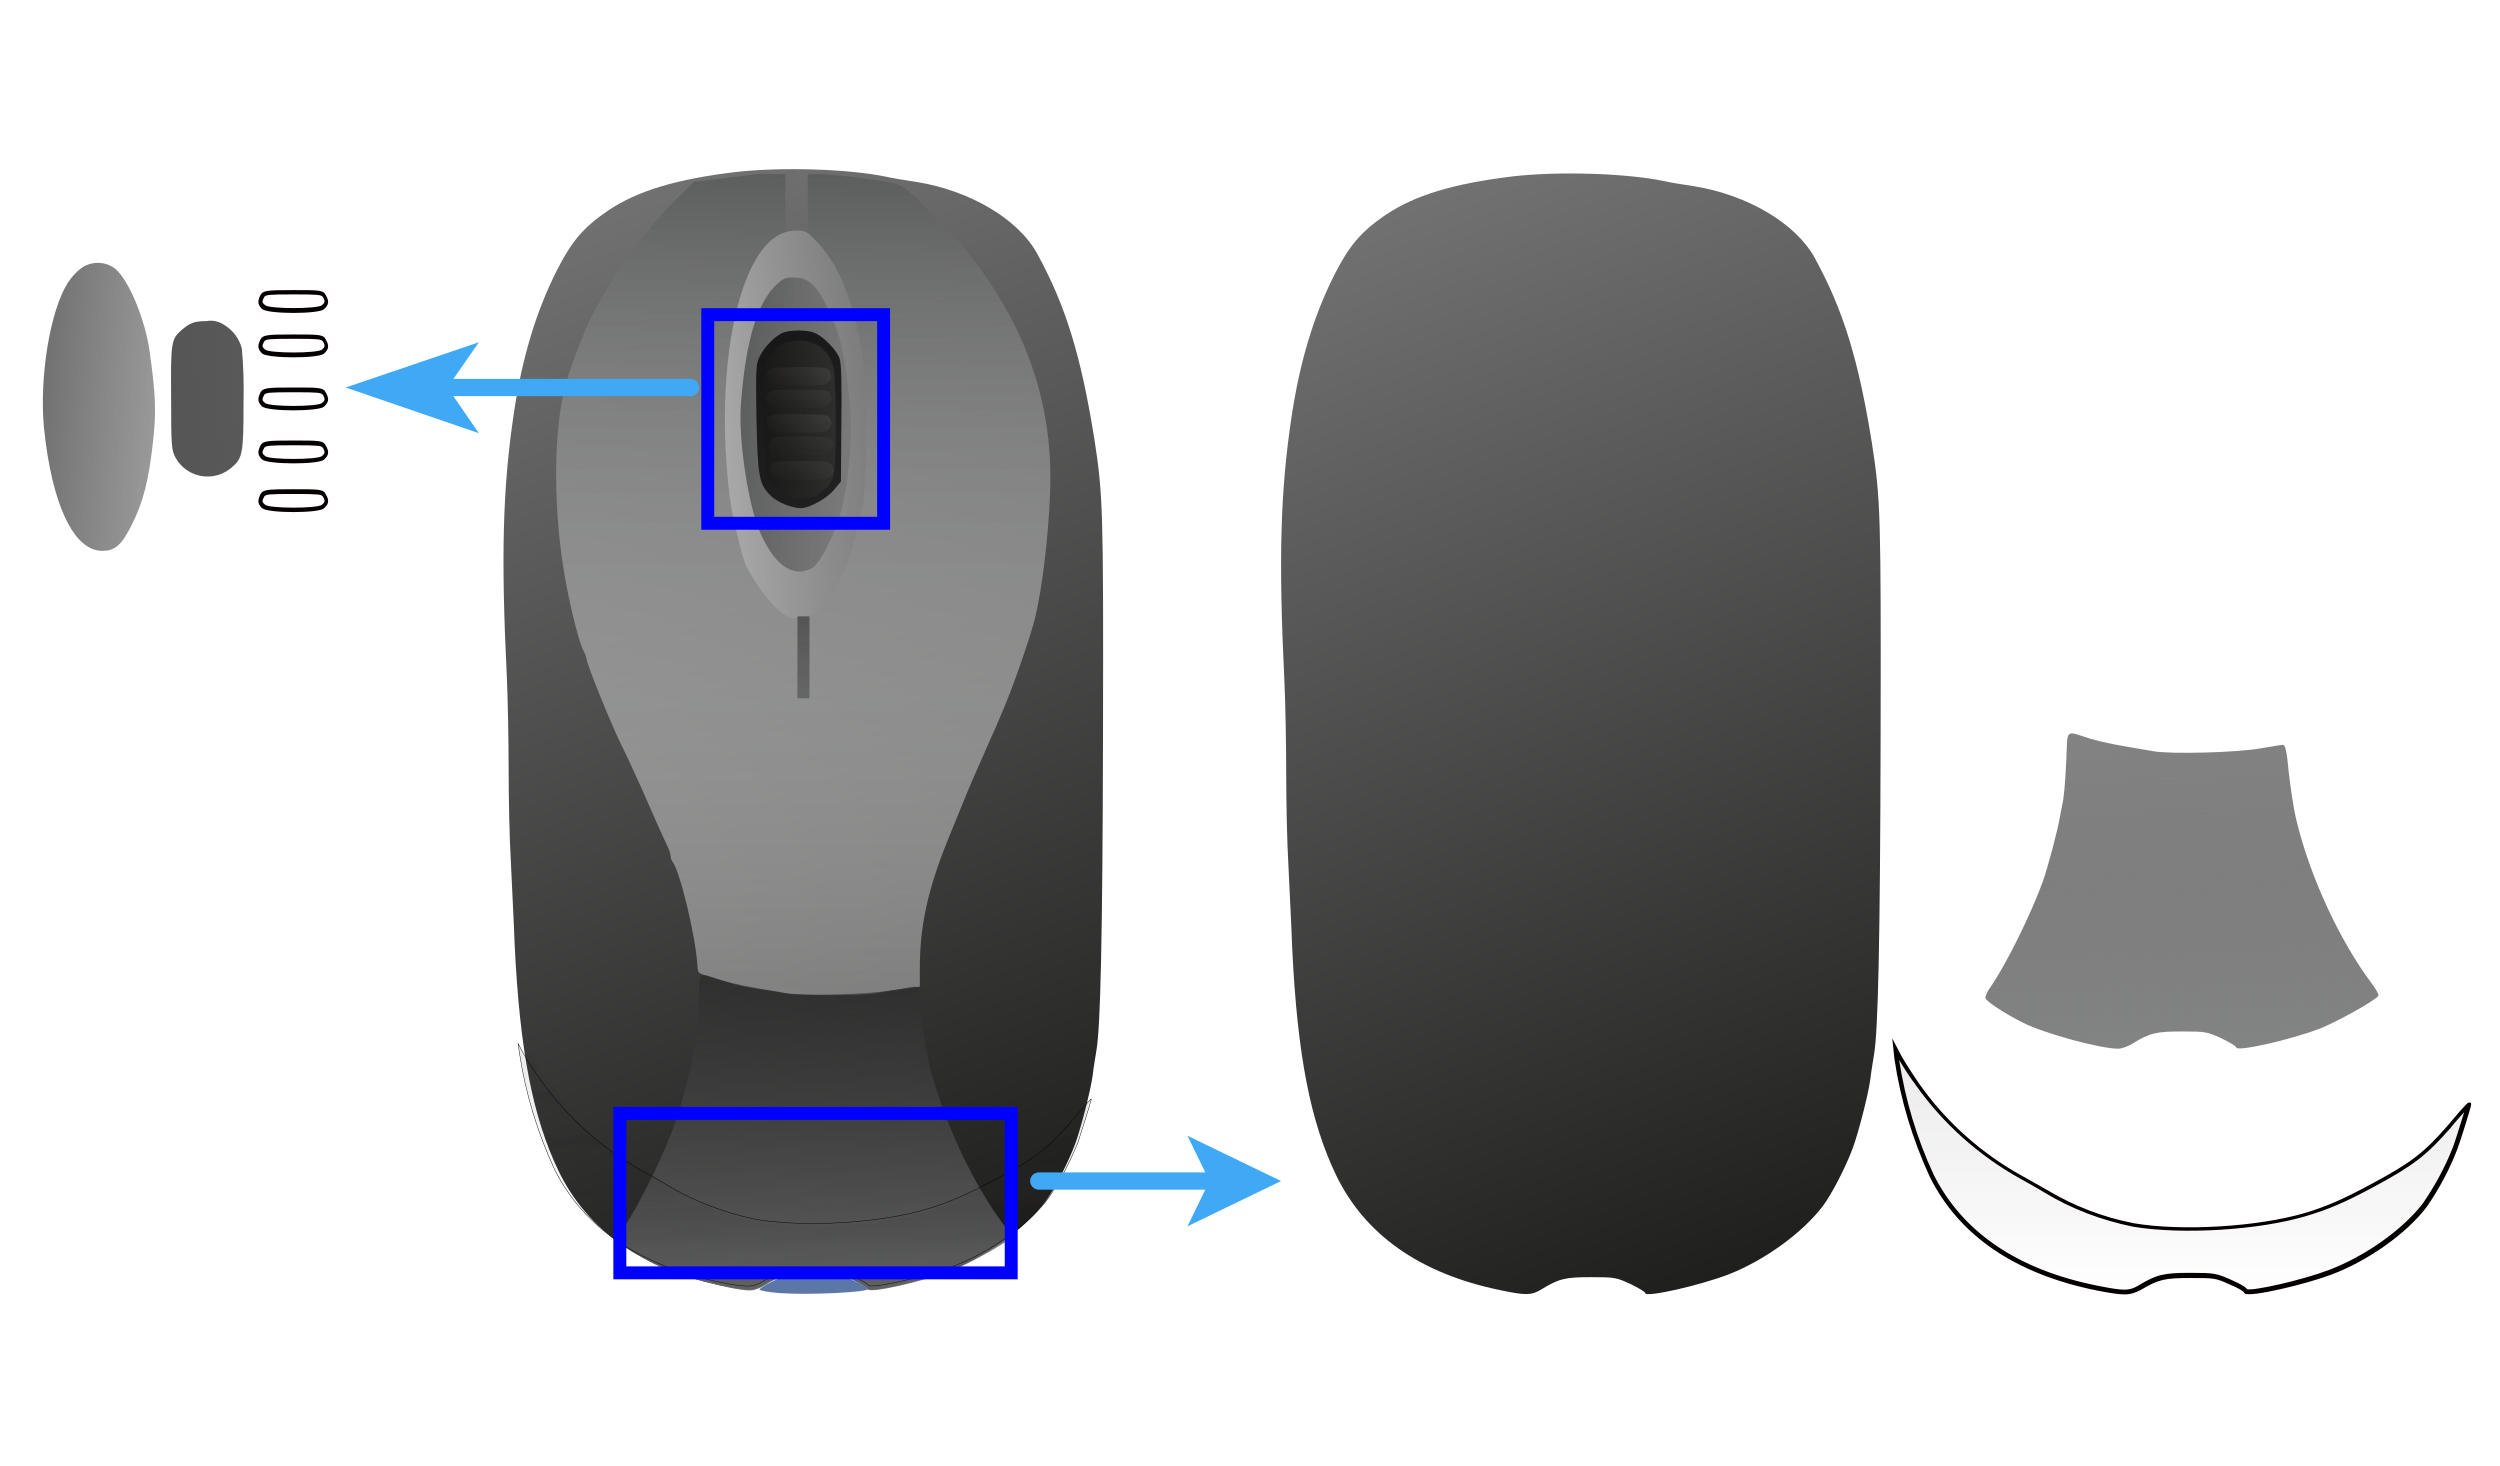 <?xml version="1.0" encoding="utf-8"?>
<!-- Generator: Adobe Illustrator 26.5.0, SVG Export Plug-In . SVG Version: 6.00 Build 0)  -->
<svg version="1.1" id="图层_1" xmlns="http://www.w3.org/2000/svg" xmlns:xlink="http://www.w3.org/1999/xlink" x="0px" y="0px"
	 viewBox="0 0 580 340" style="enable-background:new 0 0 580 340;" xml:space="preserve">
<style type="text/css">
	.st0{fill:none;}
	.st1{fill:#D2D2D2;}
	.st2{fill:url(#SVGID_1_);}
	.st3{fill:url(#region-1-1_00000073722813390910537620000016406859869496164791_);}
	.st4{fill:url(#region-1-2_00000165215627109222746120000000851638521325456016_);}
	.st5{fill:url(#region-2-1_00000098211609349756966160000000817999642870395779_);}
	.st6{fill:url(#region-2-2_00000029005512425577469230000016956301347357428880_);}
	.st7{fill:url(#region-3-1_00000024683050878668224750000014262963776943301813_);}
	.st8{fill:url(#region-3-2_00000094617636315679969560000006105861154790342026_);}
	.st9{fill:url(#region-3-3_00000120535066335160264110000007314074757036549567_);}
	.st10{fill:url(#region-4-1_00000097497817010588499420000015084178865938759852_);}
	.st11{fill:url(#region-5-1_00000109022343900551083100000011787188428555805319_);}
	.st12{fill:url(#region-6-1_00000162332811745080905110000010200224959715502729_);}
	.st13{fill:url(#region-7-1_00000076567972496136592520000004587510197112410527_);}
	.st14{fill:url(#region-7-2_00000065782975051242761000000013768214530490540163_);}
	.st15{fill:url(#region-7-3_00000089541115284820989250000011780673697239922101_);}
	.st16{fill:url(#region-7-4_00000091696541477109581930000009667625104166170763_);}
	.st17{fill:url(#region-7-5_00000044898383950347702470000014813279805846676657_);}
	
		.st18{fill:url(#fc7c96f0-b6cc-4d56-aa3d-350486f6a5ae_00000032627229858410833870000010477615128678984340_);stroke:#000000;stroke-width:0.1;stroke-miterlimit:10;}
	.st19{fill:url(#SVGID_00000088120845116587361050000004929041178768530090_);}
	.st20{fill:#040000;}
	.st21{fill:url(#f67d6cf3-a3f1-4a02-8e3b-7b7e5a15ec3c_00000090975704245772924350000015250284994544458905_);}
	.st22{fill:url(#bdaa4870-1cc4-44aa-a54c-691d09e891e3_00000106825663290639558720000002788699423355831984_);}
	.st23{fill:url(#SVGID_00000183222544902015576580000001151933026189516467_);}
	.st24{fill:url(#SVGID_00000042729373820186343860000005432407061576386221_);}
	.st25{fill:url(#SVGID_00000080889529987090102400000013070952442286154886_);}
	.st26{fill:url(#SVGID_00000158709196645812391790000013487550922455398325_);}
	.st27{fill:url(#SVGID_00000168091693881298616770000007191928705654915762_);}
	.st28{fill:url(#region-2-2_00000024690379902811338020000006436927820470317471_);}
	.st29{fill:url(#region-1-1_00000107588342830138201990000009076915198485570993_);}
	.st30{fill:none;stroke:#0000FF;stroke-width:3;stroke-miterlimit:10;}
	.st31{fill:none;stroke:#3FA9F5;stroke-width:4;stroke-linecap:round;stroke-miterlimit:10;}
	.st32{fill:#3FA9F5;}
</style>
<pattern  y="340" width="40" height="40" patternUnits="userSpaceOnUse" id="SVGID_0000013569252358819781489" viewBox="0 -40 40 40" style="overflow:visible;">
	<g>
		<rect y="-40" class="st0" width="40" height="40"/>
		<g>
			<rect y="-40" class="st0" width="40" height="40"/>
			<g>
				<rect y="-40" class="st0" width="40" height="40"/>
				<g>
					<rect y="-40" class="st0" width="40" height="40"/>
					<g>
						<rect y="-40" class="st0" width="40" height="40"/>
						<rect y="-40" class="st0" width="40" height="40"/>
						<rect y="-40" class="st1" width="20" height="20"/>
						<rect x="20" y="-20" class="st1" width="20" height="20"/>
					</g>
				</g>
			</g>
		</g>
	</g>
</pattern>
<pattern  id="SVGID_1_" xlink:href="#SVGID_0000013569252358819781489" patternTransform="matrix(1 0 0 1 -10.537 35041.258)">
</pattern>
<rect class="st2" width="580" height="340"/>
<g id="layer-1">
	
		<linearGradient id="region-1-1_00000099652922494996402180000014567617134753684118_" gradientUnits="userSpaceOnUse" x1="-2562.312" y1="-16.182" x2="-2562.203" y2="-16.713" gradientTransform="matrix(294.05 0 0 -548.702 753619.438 -8860.641)">
		<stop  offset="0" style="stop-color:#747474;stop-opacity:0.993"/>
		<stop  offset="1" style="stop-color:#1A1A19;stop-opacity:0.993"/>
	</linearGradient>
	<path id="region-1-1" style="fill:url(#region-1-1_00000099652922494996402180000014567617134753684118_);" d="M170.7,39.9
		c-14,1.7-22.9,4.4-29.7,9c-5.7,3.9-8.4,7.1-11.9,14c-4.8,9.6-7.9,20-9.8,32.4c-2.7,17.8-3.1,33.6-1.7,62.1c0.2,4.7,0.4,14,0.4,20.8
		c0,6.7,0.2,16.4,0.5,21.3c0.2,5,0.7,13.8,0.9,19.7c1.2,24.6,4.2,40,10.2,52.5c6.7,13.8,19.5,22.8,38,26.6c6.1,1.3,7.3,1.2,9.5-0.1
		c4.2-2.6,5.7-2.9,11.7-2.9c5.5,0,5.8,0.1,9.1,1.6c1.8,0.9,3.4,1.8,3.4,2.1c0,1.1,12.8-1.8,19.5-4.4c8.3-3.3,17-9.6,21.7-15.8
		c2.1-2.8,5.4-9.2,7-13.6c1.3-3.6,3.5-12.1,4-15.7c0.2-1.9,0.7-4.6,0.9-6c0.9-5.4,1.4-25.6,1.5-73.3c0.1-51.8,0-55.4-2-68.3
		c-3.1-19.3-6.6-30.9-13.3-43.1c-4.4-8-15.6-14.6-28-16.6c-2.7-0.4-5.8-0.9-7-1.2C196.9,39.2,181.5,38.7,170.7,39.9z"/>
	
		<linearGradient id="region-1-2_00000105386846426451226980000011383919515151498939_" gradientUnits="userSpaceOnUse" x1="-2522.949" y1="-105.449" x2="-2522.829" y2="-107.228" gradientTransform="matrix(53.5 0 0 -10.211 135165.219 -781.662)">
		<stop  offset="0" style="stop-color:#5776A9"/>
		<stop  offset="1" style="stop-color:#6C7CA2"/>
	</linearGradient>
	<path id="region-1-2" style="fill:url(#region-1-2_00000105386846426451226980000011383919515151498939_);" d="M183.3,295.6
		c-2,0.5-7.1,3.1-7.1,3.6c0,0.2,2.1,0.6,4.7,0.8c7,0.5,20.6-0.2,20.6-1c0-0.2-1.6-1.1-3.4-1.9c-3.1-1.4-4-1.6-8.4-1.7
		C186.9,295.2,184.1,295.3,183.3,295.6z"/>
</g>
<linearGradient id="region-2-1_00000044881424508885396040000002601672539197079687_" gradientUnits="userSpaceOnUse" x1="-2560.358" y1="-17.028" x2="-2560.358" y2="-17.502" gradientTransform="matrix(241.639 0 0 -401.925 618869.062 -6803.958)">
	<stop  offset="0" style="stop-color:#5B5C5C;stop-opacity:0.914"/>
	<stop  offset="1" style="stop-color:#FFFFFF;stop-opacity:0.375"/>
</linearGradient>
<path id="region-2-1" style="fill:url(#region-2-1_00000044881424508885396040000002601672539197079687_);" d="M173.3,40.7
	c-1.6,0.2-5,0.6-7.6,0.9l-4.7,0.6l-3.5,3.4c-6.8,6.5-15.8,18.9-20,27.3c-2.1,4.1-5.1,12.1-6.3,16.4c-2.7,9.9-2.9,27.3-0.5,42.4
	c1,6.6,3.3,16.2,4.4,18.7c0.6,1.1,1,2.3,1,2.5c0,1.1,5.3,14.2,7.8,19.4c1.7,3.4,4,8.5,5.3,11.4c2.6,5.9,4.2,9.6,5.5,12.3
	c0.5,1,0.9,2.2,0.9,2.7c0,0.4,0.2,0.9,0.4,1.2c1.6,1.7,5.4,17.2,5.8,24.1c0.1,1.8,0.2,1.8,2.5,2.5c1.3,0.4,3.6,1.1,5.2,1.6
	s4.6,1.1,6.9,1.4c2.2,0.3,4.9,0.8,6,1c2.5,0.5,17.7,0.5,20.3,0c1-0.2,3.9-0.7,6.3-1l4.4-0.6v-4.3c0-9.9,1.9-18.4,6.6-30
	c5-12.3,5.3-13,6.7-16.1c0.7-1.6,2-4.5,2.8-6.4c0.9-1.9,2-4.5,2.5-5.7c2.7-6,7.1-18.7,8.2-23.3c1.6-6.8,3-18.3,3.4-28.3
	c0.8-17.8-3.7-33.9-14-49.3c-3.8-5.7-6-8.4-12.8-15.3c-6.6-6.8-7.3-7.3-10.6-7.9c-4.8-0.9-13.4-1.9-16.1-1.9h-2.7V47v6.6h-2.6h-2.6
	V47v-6.6h-2.9C177.5,40.2,174.9,40.4,173.3,40.7z"/>
<linearGradient id="region-2-2_00000150818019289899172520000006711738168106976948_" gradientUnits="userSpaceOnUse" x1="-2557.682" y1="-20.53" x2="-2557.653" y2="-21.095" gradientTransform="matrix(192.638 0 0 -154.502 492892.188 -2947.511)">
	<stop  offset="0" style="stop-color:#282828;stop-opacity:0.577"/>
	<stop  offset="1" style="stop-color:#777878;stop-opacity:0.888"/>
</linearGradient>
<path id="region-2-2" style="fill:url(#region-2-2_00000150818019289899172520000006711738168106976948_);" d="M162.1,232.2
	c-0.3,6.1-0.6,9.3-1,10.8c-0.1,0.4-0.3,1.6-0.5,2.6c-0.4,2.7-2.8,11.8-4,15.1c-2.7,7.4-8.2,18.7-12.1,24.4c-0.7,0.9-1.2,2.1-1.2,2.5
	c0,0.7,4.4,3.6,8.8,5.8c5,2.5,17.9,6,22,6c0.8,0,2.2-0.5,3.2-1.1c4.2-2.6,5.7-2.9,11.7-2.9c5.5,0,5.8,0.1,9.1,1.6
	c1.8,0.9,3.4,1.8,3.4,2.1c0,1.1,12.8-1.8,19.5-4.4c4.2-1.7,12.8-6.5,13.5-7.6c0.1-0.3-0.6-1.6-1.6-2.9c-7.3-9.7-14.3-24.7-17.4-37.7
	c-0.7-2.7-1.4-7.7-1.8-11.2c-0.5-5.2-0.8-6.4-1.4-6.4c-0.4,0-2.6,0.4-5,0.8c-5.5,1-20.8,1.4-24.9,0.7c-9.1-1.5-11.5-2-14.7-2.9
	C161.6,225.6,162.4,224.9,162.1,232.2z"/>
<linearGradient id="region-3-1_00000050625336188150408640000004721174369473053631_" gradientUnits="userSpaceOnUse" x1="-2534.042" y1="-20.583" x2="-2533.453" y2="-20.525" gradientTransform="matrix(69.234 0 0 -190.22 175608.625 -3812.124)">
	<stop  offset="0" style="stop-color:#AFAFAF;stop-opacity:0.855"/>
	<stop  offset="1" style="stop-color:#727272;stop-opacity:0.742"/>
</linearGradient>
<path id="region-3-1" style="fill:url(#region-3-1_00000050625336188150408640000004721174369473053631_);" d="M181.1,54.3
	c-10.1,4.8-15.4,32.1-11.8,61c0.5,4.1,3,14.6,3.9,16.2c3.5,6.4,7.3,10.8,10.2,11.8c0.8,0.3,1.5,0.3,1.5,0.1s0.5-0.4,1.2-0.4
	c5,0,10-8.2,12.8-20.4c0.4-1.9,1-4.5,1.3-5.6c0.8-3.2,1.1-24.1,0.4-30.4c-1.4-13.4-5.2-24.3-10.7-30.1c-2.7-2.8-2.8-3-5-3
	C183.8,53.4,182.1,53.8,181.1,54.3z"/>
<linearGradient id="region-3-2_00000080921862892126741940000010944302614050768818_" gradientUnits="userSpaceOnUse" x1="-2141.699" y1="-41.575" x2="-2141.699" y2="-42.049" gradientTransform="matrix(6 0 0 -40 13036.593 -1520)">
	<stop  offset="0" style="stop-color:#484848;stop-opacity:0.81"/>
	<stop  offset="1" style="stop-color:#595A5A;stop-opacity:0.777"/>
</linearGradient>
<path id="region-3-2" style="fill:url(#region-3-2_00000080921862892126741940000010944302614050768818_);" d="M185,152.5v9.5h1.4
	h1.4v-9.5V143h-1.4H185V152.5z"/>
<linearGradient id="region-3-3_00000132060848714385265920000015912452494596188307_" gradientUnits="userSpaceOnUse" x1="-2561.725" y1="-22.184" x2="-2561.724" y2="-22.665" gradientTransform="matrix(277.1 0 0 -121.364 710041.125 -2450.635)">
	<stop  offset="0" style="stop-color:#2B2B2C;stop-opacity:9.100000e-02"/>
	<stop  offset="1" style="stop-color:#000000;stop-opacity:0"/>
</linearGradient>
<path id="region-3-3" style="fill:url(#region-3-3_00000132060848714385265920000015912452494596188307_);" d="M121.7,244
	c1.2,8.9,4.6,20.5,8.1,27.8c6.7,13.8,19.5,22.8,38,26.6c6.1,1.3,7.3,1.2,9.5-0.1c4.2-2.6,5.7-2.9,11.7-2.9c5.5,0,5.8,0.1,9.1,1.6
	c1.8,0.9,3.4,1.8,3.4,2.1c0,1.1,12.8-1.8,19.5-4.4c8.3-3.3,17-9.6,21.7-15.8c2.1-2.8,5.4-9.3,7-13.6c0.7-1.8,3.1-9.9,3.1-10.3
	c0,0-2,2.3-4.6,5.4c-5.3,6.4-8.3,8.8-17.2,13.7c-6.9,3.8-10.7,5.5-15.5,7c-10.9,3.4-28.2,4.5-39.5,2.5c-6.1-1-14.6-4.4-20.2-8.1
	c-1.5-0.9-3.9-2.4-5.4-3.2c-10.9-5.9-21.4-16.6-27.9-28.5l-1-1.9L121.7,244z"/>
<g id="layer-4">
	
		<linearGradient id="region-4-1_00000087402002105185671960000011469370446169120948_" gradientUnits="userSpaceOnUse" x1="-2523.773" y1="-22.466" x2="-2523.164" y2="-22.547" gradientTransform="matrix(54.259 0 0 -144.028 137108.812 -3142.396)">
		<stop  offset="0" style="stop-color:#4E4F4F;stop-opacity:0.84"/>
		<stop  offset="1" style="stop-color:#818181;stop-opacity:0.765"/>
	</linearGradient>
	<path id="region-4-1" style="fill:url(#region-4-1_00000087402002105185671960000011469370446169120948_);" d="M180.4,65.8
		c-4.6,4.1-7.4,13-8.5,27.9c-0.6,7.7,1.4,21.7,4,28.7c3.3,8.5,8.1,12,12.6,9.3c1.9-1.2,5.5-8.3,6.8-13.8c1.7-7,2.6-17.3,1.9-23.7
		c-1.2-12.3-2.2-16.6-5.3-23c-2.5-5.1-4.4-6.8-7.6-6.8C182.5,64.3,181.9,64.5,180.4,65.8z"/>
</g>
<g id="layer-5">
	
		<linearGradient id="region-5-1_00000136380604875669970420000010049696477336982419_" gradientUnits="userSpaceOnUse" x1="-2509.552" y1="-27.536" x2="-2509.552" y2="-28.01" gradientTransform="matrix(41.924 0 0 -86.926 105396.266 -2316.912)">
		<stop  offset="0" style="stop-color:#020101;stop-opacity:0.778"/>
		<stop  offset="1" style="stop-color:#0D0C0C;stop-opacity:0.804"/>
	</linearGradient>
	<path id="region-5-1" style="fill:url(#region-5-1_00000136380604875669970420000010049696477336982419_);" d="M181.6,77.2
		c-1.7,0.7-4.2,3.2-5.3,5.4c-0.9,1.8-1,2.4-0.8,14.5c0.3,13.9,0.6,15.3,3.5,18.1c1.5,1.4,4.8,2.7,6.8,2.7s6.3-2.4,7.8-4.4l1.5-1.8
		l0.1-13.3c0.1-9.7,0-13.8-0.4-15.2c-0.6-1.9-3.9-5.3-5.9-6C187.4,76.5,183.2,76.5,181.6,77.2z"/>
</g>
<g id="layer-6">
	
		<linearGradient id="region-6-1_00000127760563584697483010000012806120792607139226_" gradientUnits="userSpaceOnUse" x1="-2497.913" y1="-29.377" x2="-2497.362" y2="-29.318" gradientTransform="matrix(35.122 0 0 -77.681 87908.727 -2182.54)">
		<stop  offset="0" style="stop-color:#181817;stop-opacity:0.722"/>
		<stop  offset="1" style="stop-color:#363635;stop-opacity:0.816"/>
	</linearGradient>
	<path id="region-6-1" style="fill:url(#region-6-1_00000127760563584697483010000012806120792607139226_);" d="M181.9,79.6
		c-1.6,0.9-3.1,2.4-3.9,3.9c-0.6,1.1-0.7,3.5-0.7,13.7c0.1,11.8,0.1,12.4,1.1,14.2c2.7,4.8,8.5,5.8,12.7,2.3
		c2.6-2.2,2.8-3.2,2.8-15.4c0-6.1-0.2-11.9-0.5-12.9c-0.9-4-4-6.4-8-6.4C184,79,182.4,79.3,181.9,79.6z"/>
</g>
<g id="layer-7">
	
		<linearGradient id="region-7-1_00000041974310988165550330000001690385219943681692_" gradientUnits="userSpaceOnUse" x1="-2490.512" y1="-144.114" x2="-2490.034" y2="-143.771" gradientTransform="matrix(31.903 0 0 -9 79631.453 -1208)">
		<stop  offset="0" style="stop-color:#F3F3F3;stop-opacity:0"/>
		<stop  offset="1" style="stop-color:#FFFFFF;stop-opacity:6.700000e-02"/>
	</linearGradient>
	<path id="region-7-1" style="fill:url(#region-7-1_00000041974310988165550330000001690385219943681692_);" d="M178.3,86.1
		c-0.7,1.3-0.6,1.8,0.3,2.6c0.6,0.6,1.9,0.8,6.8,0.8s6.3-0.1,6.8-0.8c0.9-0.9,0.9-1.3,0.3-2.6c-0.5-0.8-1.1-0.9-7.1-0.9
		C179.4,85.2,178.8,85.3,178.3,86.1z"/>
	
		<linearGradient id="region-7-2_00000053540781536093670650000002971275650514767274_" gradientUnits="userSpaceOnUse" x1="-2490.444" y1="-143.542" x2="-2489.977" y2="-142.918" gradientTransform="matrix(31.903 0 0 -9 79631.453 -1197)">
		<stop  offset="0" style="stop-color:#F2F2F2;stop-opacity:0"/>
		<stop  offset="1" style="stop-color:#FFFFFF;stop-opacity:6.800000e-02"/>
	</linearGradient>
	<path id="region-7-2" style="fill:url(#region-7-2_00000053540781536093670650000002971275650514767274_);" d="M178.3,91.3
		c-0.7,1.3-0.6,1.8,0.3,2.6c0.6,0.6,1.9,0.8,6.8,0.8s6.3-0.1,6.8-0.8c0.9-0.9,0.9-1.3,0.3-2.6c-0.5-0.8-1.1-0.9-7.1-0.9
		C179.4,90.4,178.8,90.5,178.3,91.3z"/>
	
		<linearGradient id="region-7-3_00000142163216711315742420000018220810671050808455_" gradientUnits="userSpaceOnUse" x1="-2490.51" y1="-142.772" x2="-2490.033" y2="-142.424" gradientTransform="matrix(31.903 0 0 -9 79631.453 -1185)">
		<stop  offset="0" style="stop-color:#F1F1F1;stop-opacity:0"/>
		<stop  offset="1" style="stop-color:#FFFFFF;stop-opacity:7.200000e-02"/>
	</linearGradient>
	<path id="region-7-3" style="fill:url(#region-7-3_00000142163216711315742420000018220810671050808455_);" d="M178.3,97
		c-0.7,1.3-0.6,1.8,0.3,2.6c0.6,0.6,1.9,0.8,6.8,0.8s6.3-0.1,6.8-0.8c0.9-0.9,0.9-1.3,0.3-2.6c-0.5-0.8-1.1-0.9-7.1-0.9
		C179.4,96.1,178.8,96.2,178.3,97z"/>
	
		<linearGradient id="region-7-4_00000167371311029435405390000001123857421413044671_" gradientUnits="userSpaceOnUse" x1="-2490.397" y1="-142.218" x2="-2489.957" y2="-141.285" gradientTransform="matrix(31.903 0 0 -9 79632.453 -1174)">
		<stop  offset="0" style="stop-color:#F3F3F3;stop-opacity:0"/>
		<stop  offset="1" style="stop-color:#FFFFFF;stop-opacity:6.900000e-02"/>
	</linearGradient>
	<path id="region-7-4" style="fill:url(#region-7-4_00000167371311029435405390000001123857421413044671_);" d="M178.8,102.2
		c-0.7,1.3-0.6,1.8,0.3,2.6c0.6,0.6,1.9,0.8,6.8,0.8s6.3-0.1,6.8-0.8c0.9-0.9,0.9-1.3,0.3-2.6c-0.5-0.8-1.1-0.9-7.1-0.9
		S179.3,101.4,178.8,102.2z"/>
	
		<linearGradient id="region-7-5_00000035508755308281363840000017842749531048067729_" gradientUnits="userSpaceOnUse" x1="-2490.467" y1="-141.493" x2="-2489.998" y2="-140.899" gradientTransform="matrix(31.903 0 0 -9 79632.453 -1162)">
		<stop  offset="0" style="stop-color:#F3F3F3;stop-opacity:0"/>
		<stop  offset="1" style="stop-color:#FFFFFF;stop-opacity:6.800000e-02"/>
	</linearGradient>
	<path id="region-7-5" style="fill:url(#region-7-5_00000035508755308281363840000017842749531048067729_);" d="M178.8,107.9
		c-0.7,1.3-0.6,1.8,0.3,2.6c0.6,0.6,1.9,0.8,6.8,0.8s6.3-0.1,6.8-0.8c0.9-0.9,0.9-1.3,0.3-2.6c-0.5-0.8-1.1-0.9-7.1-0.9
		S179.3,107.1,178.8,107.9z"/>
</g>
<linearGradient id="fc7c96f0-b6cc-4d56-aa3d-350486f6a5ae_00000172441283013505249980000011696269933550725250_" gradientUnits="userSpaceOnUse" x1="-3117.71" y1="235.144" x2="-3117.71" y2="235.614" gradientTransform="matrix(277.05 0 0 121.36 863948.312 -28295.328)">
	<stop  offset="0" style="stop-color:#2B2B2B;stop-opacity:9.000000e-02"/>
	<stop  offset="1" style="stop-color:#040000;stop-opacity:0"/>
</linearGradient>
<path id="fc7c96f0-b6cc-4d56-aa3d-350486f6a5ae" style="fill:url(#fc7c96f0-b6cc-4d56-aa3d-350486f6a5ae_00000172441283013505249980000011696269933550725250_);stroke:#000000;stroke-width:0.1;stroke-miterlimit:10;" d="
	M125.3,250.4c6.3,8.9,14.6,16.3,24.2,21.5c1.5,0.8,3.9,2.2,5.4,3.1c6.3,3.8,13.3,6.4,20.5,7.9c11.5,1.9,28.9,0.9,40-2.5
	c4.9-1.5,8.8-3.2,15.8-6.9c9-4.8,12-7.1,17.4-13.4c2.5-3,4.6-5.3,4.6-5.2c0,0.4-2.5,8.3-3.1,10.1c-1.9,4.7-4.2,9.1-7.1,13.3
	c-4.7,6.1-13.5,12.3-21.9,15.5c-6.8,2.6-19.7,5.4-19.7,4.3c0-0.2-1.6-1.1-3.5-2c-3.3-1.5-3.7-1.6-9.2-1.6c-6.1,0-7.6,0.4-11.9,2.9
	c-2.2,1.3-3.5,1.3-9.6,0.1c-18.7-3.8-31.7-12.6-38.5-26.1c-4-8.6-6.8-17.8-8.2-27.2l-0.3-2.1l1,1.9C121.7,245,123.6,248,125.3,250.4
	"/>
<g id="e82ff96f-fe41-410d-8824-07b88b1dec90">
	
		<linearGradient id="SVGID_00000058568526356159226760000001550052738935935679_" gradientUnits="userSpaceOnUse" x1="-3116.557" y1="235.163" x2="-3116.557" y2="235.623" gradientTransform="matrix(277.05 0 0 121.36 863948.312 -28295.328)">
		<stop  offset="0" style="stop-color:#2B2B2B;stop-opacity:9.000000e-02"/>
		<stop  offset="1" style="stop-color:#040000;stop-opacity:0"/>
	</linearGradient>
	<path style="fill:url(#SVGID_00000058568526356159226760000001550052738935935679_);" d="M444.9,251.7c6.3,8.9,14.6,16.3,24.1,21.5
		c1.5,0.8,3.9,2.2,5.5,3.1c6.3,3.8,13.3,6.4,20.5,7.9c11.5,1.9,28.9,0.9,39.9-2.5c4.9-1.5,8.8-3.2,15.8-6.9c9-4.8,12-7.1,17.4-13.4
		c2.5-3,4.6-5.3,4.6-5.2c0,0.4-2.4,8.3-3.1,10.1c-1.8,4.7-4.2,9.1-7.1,13.3c-4.7,6.1-13.5,12.3-21.9,15.5
		c-6.8,2.6-19.7,5.4-19.7,4.3c0-0.2-1.6-1.2-3.5-2c-3.4-1.5-3.7-1.6-9.3-1.6c-6.1,0-7.6,0.4-11.9,2.9c-2.2,1.3-3.5,1.3-9.6,0.1
		c-18.7-3.7-31.7-12.6-38.5-26.1c-4-8.6-6.8-17.8-8.2-27.2l-0.2-2.1l1,1.9C441.4,246.3,443.2,249.2,444.9,251.7"/>
	<path class="st20" d="M492.9,300.3c-1.4,0-3.3-0.3-6.4-0.9c-18.9-3.8-32-12.7-38.8-26.4c-4-8.7-6.8-17.9-8.2-27.4l-0.5-4.7l2.2,4.2
		c0.5,0.9,2.3,3.8,4.1,6.4c6.2,8.8,14.5,16.2,24,21.4c1.4,0.8,3.9,2.2,5.5,3.1c6.3,3.8,13.1,6.4,20.3,7.8
		c11.3,1.9,28.8,0.8,39.7-2.4c4.9-1.5,8.7-3.1,15.7-6.9c8.9-4.8,11.8-7,17.3-13.3c4.7-5.6,4.8-5.5,5.2-5.4l0.3,0.1v0.4
		c0,0.5-2.6,8.8-3.2,10.3c-1.8,4.7-4.2,9.2-7.1,13.4c-4.7,6.2-13.6,12.5-22.1,15.7c-5.8,2.2-18.7,5.3-20.1,4.4
		c-0.1-0.1-0.2-0.2-0.3-0.4c-0.3-0.3-1.5-1-3.2-1.7c-3.3-1.5-3.5-1.5-9.1-1.5c-6,0-7.4,0.3-11.6,2.8
		C495.4,299.9,494.4,300.3,492.9,300.3z M520.5,299.7L520.5,299.7L520.5,299.7z M520.4,299.5L520.4,299.5L520.4,299.5z M440.6,245.9
		c1.4,9.2,4.1,18.2,8,26.6c6.7,13.4,19.5,22.1,38.1,25.8c6.1,1.2,7.2,1.2,9.3,0c4.3-2.6,5.9-3,12.1-3c5.6,0,6.1,0.1,9.5,1.6
		c2.7,1.2,3.5,1.8,3.7,2.2c1.5,0.4,12.5-2,19.1-4.5c8.4-3.2,17.1-9.4,21.7-15.4c2.8-4.1,5.2-8.5,7-13.1c0.5-1.3,1.8-5.6,2.6-8.1
		c-0.8,0.9-2,2.2-3.2,3.7c-5.5,6.3-8.6,8.7-17.5,13.5c-7,3.8-10.9,5.4-15.9,6.9c-11,3.3-28.7,4.4-40.2,2.5c-7.3-1.5-14.3-4.1-20.7-8
		c-1.6-1-4-2.3-5.4-3.1c-9.6-5.3-18-12.8-24.3-21.7l0,0C442.9,249.7,441.3,247.1,440.6,245.9z"/>
</g>
<linearGradient id="f67d6cf3-a3f1-4a02-8e3b-7b7e5a15ec3c_00000138558078005557297720000003887677751268178828_" gradientUnits="userSpaceOnUse" x1="-3073.878" y1="235.164" x2="-3074.358" y2="235.064" gradientTransform="matrix(54.17 0 0 143.99 166547.797 -33759.957)">
	<stop  offset="0" style="stop-color:#7C7C7C;stop-opacity:0.77"/>
	<stop  offset="1" style="stop-color:#555555;stop-opacity:0.83"/>
</linearGradient>
<path id="f67d6cf3-a3f1-4a02-8e3b-7b7e5a15ec3c" style="fill:url(#f67d6cf3-a3f1-4a02-8e3b-7b7e5a15ec3c_00000138558078005557297720000003887677751268178828_);" d="
	M26.8,62.4c3.1,2.7,6.8,11.5,7.9,19c1.4,10.1,1.6,14,0.8,21.1c-1,8.9-2.2,13.8-4.9,19.2c-2.4,4.8-3.9,6.1-6.9,6.1
	c-6.6,0-11.7-10.8-13.5-28.6C9.1,87.6,11.6,72,15.8,65.5c0.8-1.2,1.7-2.2,2.8-3.1C21,60.5,24.4,60.5,26.8,62.4"/>
<linearGradient id="bdaa4870-1cc4-44aa-a54c-691d09e891e3_00000085929225556288884170000003771948491828019330_" gradientUnits="userSpaceOnUse" x1="-3043.344" y1="243.326" x2="-3043.824" y2="243.386" gradientTransform="matrix(35.08 0 0 77.67 106816.914 -18808.99)">
	<stop  offset="0" style="stop-color:#333233;stop-opacity:0.81"/>
	<stop  offset="1" style="stop-color:#1A1A1A;stop-opacity:0.74"/>
</linearGradient>
<path id="bdaa4870-1cc4-44aa-a54c-691d09e891e3" style="fill:url(#bdaa4870-1cc4-44aa-a54c-691d09e891e3_00000085929225556288884170000003771948491828019330_);" d="
	M52.2,75.5c1.9,1.2,3.3,3.1,3.9,5.3c0.4,4.2,0.5,8.4,0.4,12.6c0,11.9-0.2,12.9-2.8,15.1c-3.5,3-8.8,2.7-11.9-0.8
	c-0.4-0.4-0.7-0.9-1-1.4c-1-1.8-1.1-2.4-1.1-14c-0.1-13,0-13.6,2.5-15.8c1.9-1.6,2.9-2,5.7-2C49.4,74.2,50.9,74.6,52.2,75.5"/>
<g id="b10f45b6-a1d8-41f1-9968-fdf4bfd3a68e">
	
		<linearGradient id="SVGID_00000062161509009323969200000010851307173124130984_" gradientUnits="userSpaceOnUse" x1="-3034.003" y1="377" x2="-3034.483" y2="377.06" gradientTransform="matrix(31.85 0 0 9.16 96709.547 -3383.7)">
		<stop  offset="0" style="stop-color:#FFFFFF;stop-opacity:6.000000e-02"/>
		<stop  offset="1" style="stop-color:#F2F3F3;stop-opacity:0"/>
	</linearGradient>
	<path style="fill:url(#SVGID_00000062161509009323969200000010851307173124130984_);" d="M75.3,68.7c0.7,1.2,0.6,1.7-0.3,2.6
		c-1.1,1.1-12.7,1.1-13.9,0c-0.9-0.9-0.9-1.3-0.3-2.6c0.5-0.8,1.1-0.9,7.2-0.9S74.8,67.9,75.3,68.7"/>
	<path class="st20" d="M68.1,72.6c-3.3,0-6.6-0.3-7.3-0.9c-1-1-1.1-1.7-0.4-3.2c0.6-1.1,1.4-1.2,7.6-1.2s7,0,7.6,1.2l0,0
		c0.8,1.4,0.7,2.2-0.4,3.2C74.7,72.3,71.4,72.6,68.1,72.6z M68.1,68.3c-5.9,0-6.4,0.1-6.8,0.6c-0.6,1.1-0.5,1.3,0.2,1.9
		c1,0.9,12.2,0.9,13.2,0c0.7-0.6,0.8-0.9,0.2-1.9C74.5,68.4,74,68.3,68.1,68.3z"/>
</g>
<g id="fae66e95-65e7-43cd-944c-1d32f02a02d2">
	
		<linearGradient id="SVGID_00000107584428304563818100000009312507414242015920_" gradientUnits="userSpaceOnUse" x1="-3033.969" y1="376.878" x2="-3034.449" y2="376.998" gradientTransform="matrix(31.85 0 0 9.16 96709.547 -3372.7)">
		<stop  offset="0" style="stop-color:#FFFFFF;stop-opacity:7.000000e-02"/>
		<stop  offset="1" style="stop-color:#F2F2F2;stop-opacity:0"/>
	</linearGradient>
	<path style="fill:url(#SVGID_00000107584428304563818100000009312507414242015920_);" d="M75.3,79c0.7,1.2,0.6,1.7-0.3,2.6
		c-1.1,1.1-12.7,1.1-13.9,0c-0.9-0.9-0.9-1.3-0.3-2.6c0.5-0.8,1.1-0.9,7.2-0.9S74.8,78.2,75.3,79"/>
	<path class="st20" d="M68.1,82.9c-3.3,0-6.6-0.3-7.3-0.9c-1-1-1.1-1.7-0.4-3.2c0.6-1.1,1.4-1.2,7.6-1.2s7,0,7.6,1.2l0,0
		c0.8,1.4,0.7,2.2-0.4,3.2C74.7,82.6,71.4,82.9,68.1,82.9z M68.1,78.6c-5.9,0-6.4,0.1-6.8,0.6c-0.6,1.1-0.5,1.3,0.2,1.9
		c1,0.9,12.2,0.9,13.2,0c0.7-0.6,0.8-0.9,0.2-1.9C74.5,78.7,74,78.6,68.1,78.6z"/>
</g>
<g id="e0cfb5a7-7cc5-4632-b2b8-ee7fd56c0e63">
	
		<linearGradient id="SVGID_00000053508889061467228600000008524244469676976034_" gradientUnits="userSpaceOnUse" x1="-3033.996" y1="376.96" x2="-3034.476" y2="377.03" gradientTransform="matrix(31.85 0 0 9.16 96709.547 -3360.7)">
		<stop  offset="0" style="stop-color:#FFFFFF;stop-opacity:7.000000e-02"/>
		<stop  offset="1" style="stop-color:#F0F0F0;stop-opacity:0"/>
	</linearGradient>
	<path style="fill:url(#SVGID_00000053508889061467228600000008524244469676976034_);" d="M75.3,91.4c0.7,1.2,0.6,1.7-0.3,2.6
		c-1.1,1.1-12.7,1.1-13.9,0c-0.9-0.9-0.9-1.3-0.3-2.6c0.5-0.8,1.1-0.9,7.2-0.9S74.8,90.5,75.3,91.4"/>
	<path class="st20" d="M68.1,95.2c-3.3,0-6.6-0.3-7.3-0.9c-1-1-1.1-1.7-0.4-3.2c0.6-1.1,1.4-1.2,7.6-1.2s7,0,7.6,1.2l0,0
		c0.8,1.4,0.7,2.2-0.4,3.2C74.7,94.9,71.4,95.2,68.1,95.2z M68.1,91c-5.9,0-6.4,0.1-6.8,0.6c-0.6,1.1-0.5,1.3,0.2,1.9
		c1,0.9,12.2,0.9,13.2,0c0.7-0.6,0.8-0.9,0.2-1.9C74.5,91.1,74,91,68.1,91z"/>
</g>
<g id="b7567299-4e43-44e0-8541-1f67f7a1a830">
	
		<linearGradient id="SVGID_00000038405027017021142580000006581233507725593731_" gradientUnits="userSpaceOnUse" x1="-3033.624" y1="376.858" x2="-3034.794" y2="377.337" gradientTransform="matrix(31.85 0 0 9.16 96710.547 -3349.7)">
		<stop  offset="0" style="stop-color:#FFFFFF;stop-opacity:0.13"/>
		<stop  offset="1" style="stop-color:#EAEBEA;stop-opacity:0"/>
	</linearGradient>
	<path style="fill:url(#SVGID_00000038405027017021142580000006581233507725593731_);" d="M75.3,103.7c0.7,1.2,0.6,1.7-0.3,2.6
		c-1.1,1.1-12.7,1.1-13.9,0c-0.9-0.9-0.9-1.3-0.3-2.6c0.5-0.8,1.1-0.9,7.2-0.9S74.8,102.9,75.3,103.7"/>
	<path class="st20" d="M68.1,107.5c-3.3,0-6.6-0.3-7.3-0.9c-1-1-1.1-1.7-0.4-3.2c0.6-1.1,1.4-1.2,7.6-1.2s7,0,7.6,1.2l0,0
		c0.8,1.4,0.7,2.2-0.4,3.2C74.7,107.2,71.4,107.5,68.1,107.5z M68.1,103.3c-5.9,0-6.4,0.1-6.8,0.6c-0.6,1.1-0.5,1.3,0.2,1.9
		c1,0.9,12.2,0.9,13.2,0c0.7-0.6,0.8-0.9,0.2-1.9C74.5,103.4,74,103.3,68.1,103.3z"/>
</g>
<g id="a1eba78c-0ad8-432c-a0c5-69b12a9fc44f">
	
		<linearGradient id="SVGID_00000157305585129240082430000001654089552171175831_" gradientUnits="userSpaceOnUse" x1="-3034.005" y1="376.995" x2="-3034.485" y2="377.105" gradientTransform="matrix(31.85 0 0 9.16 96710.547 -3337.7)">
		<stop  offset="0" style="stop-color:#FFFFFF;stop-opacity:6.000000e-02"/>
		<stop  offset="1" style="stop-color:#F2F2F2;stop-opacity:0"/>
	</linearGradient>
	<path style="fill:url(#SVGID_00000157305585129240082430000001654089552171175831_);" d="M75.3,115c0.7,1.2,0.6,1.7-0.3,2.6
		c-1.1,1.1-12.7,1.1-13.9,0c-0.9-0.9-0.9-1.3-0.3-2.6c0.5-0.8,1.1-0.9,7.2-0.9S74.8,114.2,75.3,115"/>
	<path class="st20" d="M68.1,118.8c-3.3,0-6.6-0.3-7.3-0.9c-1-1-1.1-1.7-0.4-3.2c0.6-1.1,1.4-1.2,7.6-1.2s7,0,7.6,1.2l0,0
		c0.8,1.4,0.7,2.2-0.4,3.2C74.7,118.5,71.4,118.8,68.1,118.8z M68.1,114.6c-5.9,0-6.4,0.1-6.8,0.6c-0.6,1.1-0.5,1.3,0.2,1.9
		c1,0.9,12.2,0.9,13.2,0c0.7-0.6,0.8-0.9,0.2-1.9C74.5,114.7,74,114.6,68.1,114.6z"/>
</g>
<linearGradient id="region-2-2_00000039848469319599803860000007097738314004447883_" gradientUnits="userSpaceOnUse" x1="-2556.035" y1="-20.168" x2="-2556.006" y2="-20.733" gradientTransform="matrix(192.638 0 0 -154.502 492892.188 -2947.511)">
	<stop  offset="0" style="stop-color:#282828;stop-opacity:0.577"/>
	<stop  offset="1" style="stop-color:#777878;stop-opacity:0.888"/>
</linearGradient>
<path id="region-2-2_00000174563899994736160790000002708320843529771696_" style="fill:url(#region-2-2_00000039848469319599803860000007097738314004447883_);" d="
	M479.4,176.1c-0.3,6.1-0.6,9.3-1,10.8c-0.1,0.4-0.3,1.6-0.5,2.6c-0.4,2.7-2.8,11.8-4,15.1c-2.7,7.4-8.2,18.7-12.1,24.4
	c-0.7,0.9-1.2,2.1-1.2,2.5c0,0.7,4.4,3.6,8.8,5.8c5,2.5,17.9,6,22,6c0.8,0,2.2-0.5,3.2-1.1c4.2-2.6,5.7-2.9,11.7-2.9
	c5.5,0,5.8,0.1,9.1,1.6c1.8,0.9,3.4,1.8,3.4,2.1c0,1.1,12.8-1.8,19.5-4.4c4.2-1.7,12.8-6.5,13.5-7.6c0.1-0.3-0.6-1.6-1.6-2.9
	c-7.3-9.7-14.3-24.7-17.4-37.7c-0.7-2.7-1.4-7.7-1.8-11.2c-0.5-5.2-0.8-6.4-1.4-6.4c-0.4,0-2.6,0.4-5,0.8c-5.5,1-20.8,1.4-24.9,0.7
	c-9.1-1.5-11.5-2-14.7-2.9C479,169.5,479.7,168.9,479.4,176.1z"/>
<linearGradient id="region-1-1_00000111899170906586235720000014321045721714936459_" gradientUnits="userSpaceOnUse" x1="-3168.628" y1="787.692" x2="-3168.519" y2="788.223" gradientTransform="matrix(294.05 0 0 548.702 932087.125 -432188.875)">
	<stop  offset="0" style="stop-color:#747474;stop-opacity:0.993"/>
	<stop  offset="1" style="stop-color:#1A1A19;stop-opacity:0.993"/>
</linearGradient>
<path id="region-1-1_00000168828705210079120740000005622603581152599963_" style="fill:url(#region-1-1_00000111899170906586235720000014321045721714936459_);" d="
	M351.1,40.9c-14,1.7-22.9,4.4-29.7,9c-5.7,3.9-8.4,7.1-11.9,14c-4.8,9.6-7.9,20-9.8,32.4c-2.7,17.8-3.1,33.6-1.7,62.1
	c0.2,4.7,0.4,14,0.4,20.8c0,6.7,0.2,16.4,0.5,21.3c0.2,5,0.7,13.8,0.9,19.7c1.2,24.6,4.2,40,10.2,52.5c6.7,13.8,19.5,22.8,38,26.6
	c6.1,1.3,7.3,1.2,9.5-0.1c4.2-2.6,5.7-2.9,11.7-2.9c5.5,0,5.8,0.1,9.1,1.6c1.8,0.9,3.4,1.8,3.4,2.1c0,1.1,12.8-1.8,19.5-4.4
	c8.3-3.3,17-9.6,21.7-15.8c2.1-2.8,5.4-9.2,7-13.6c1.3-3.6,3.5-12.1,4-15.7c0.2-1.9,0.7-4.6,0.9-6c0.9-5.4,1.4-25.6,1.5-73.3
	c0.1-51.8,0-55.4-2-68.3c-3.1-19.3-6.6-30.9-13.3-43.1c-4.4-8-15.6-14.6-28-16.6c-2.7-0.4-5.8-0.9-7-1.2
	C377.3,40.2,361.8,39.7,351.1,40.9z"/>
<rect x="164.2" y="73" class="st30" width="40.8" height="48.4"/>
<g>
	<g>
		<line class="st31" x1="102.1" y1="89.9" x2="160.2" y2="89.9"/>
		<g>
			<polygon class="st32" points="80.2,89.9 111.1,100.5 103.8,89.9 111.1,79.4 			"/>
		</g>
	</g>
</g>
<rect x="143.8" y="258.3" class="st30" width="90.8" height="37"/>
<g>
	<g>
		<line class="st31" x1="281.8" y1="274" x2="241" y2="274"/>
		<g>
			<polygon class="st32" points="297.2,274 275.5,284.5 280.6,274 275.5,263.5 			"/>
		</g>
	</g>
</g>
</svg>

